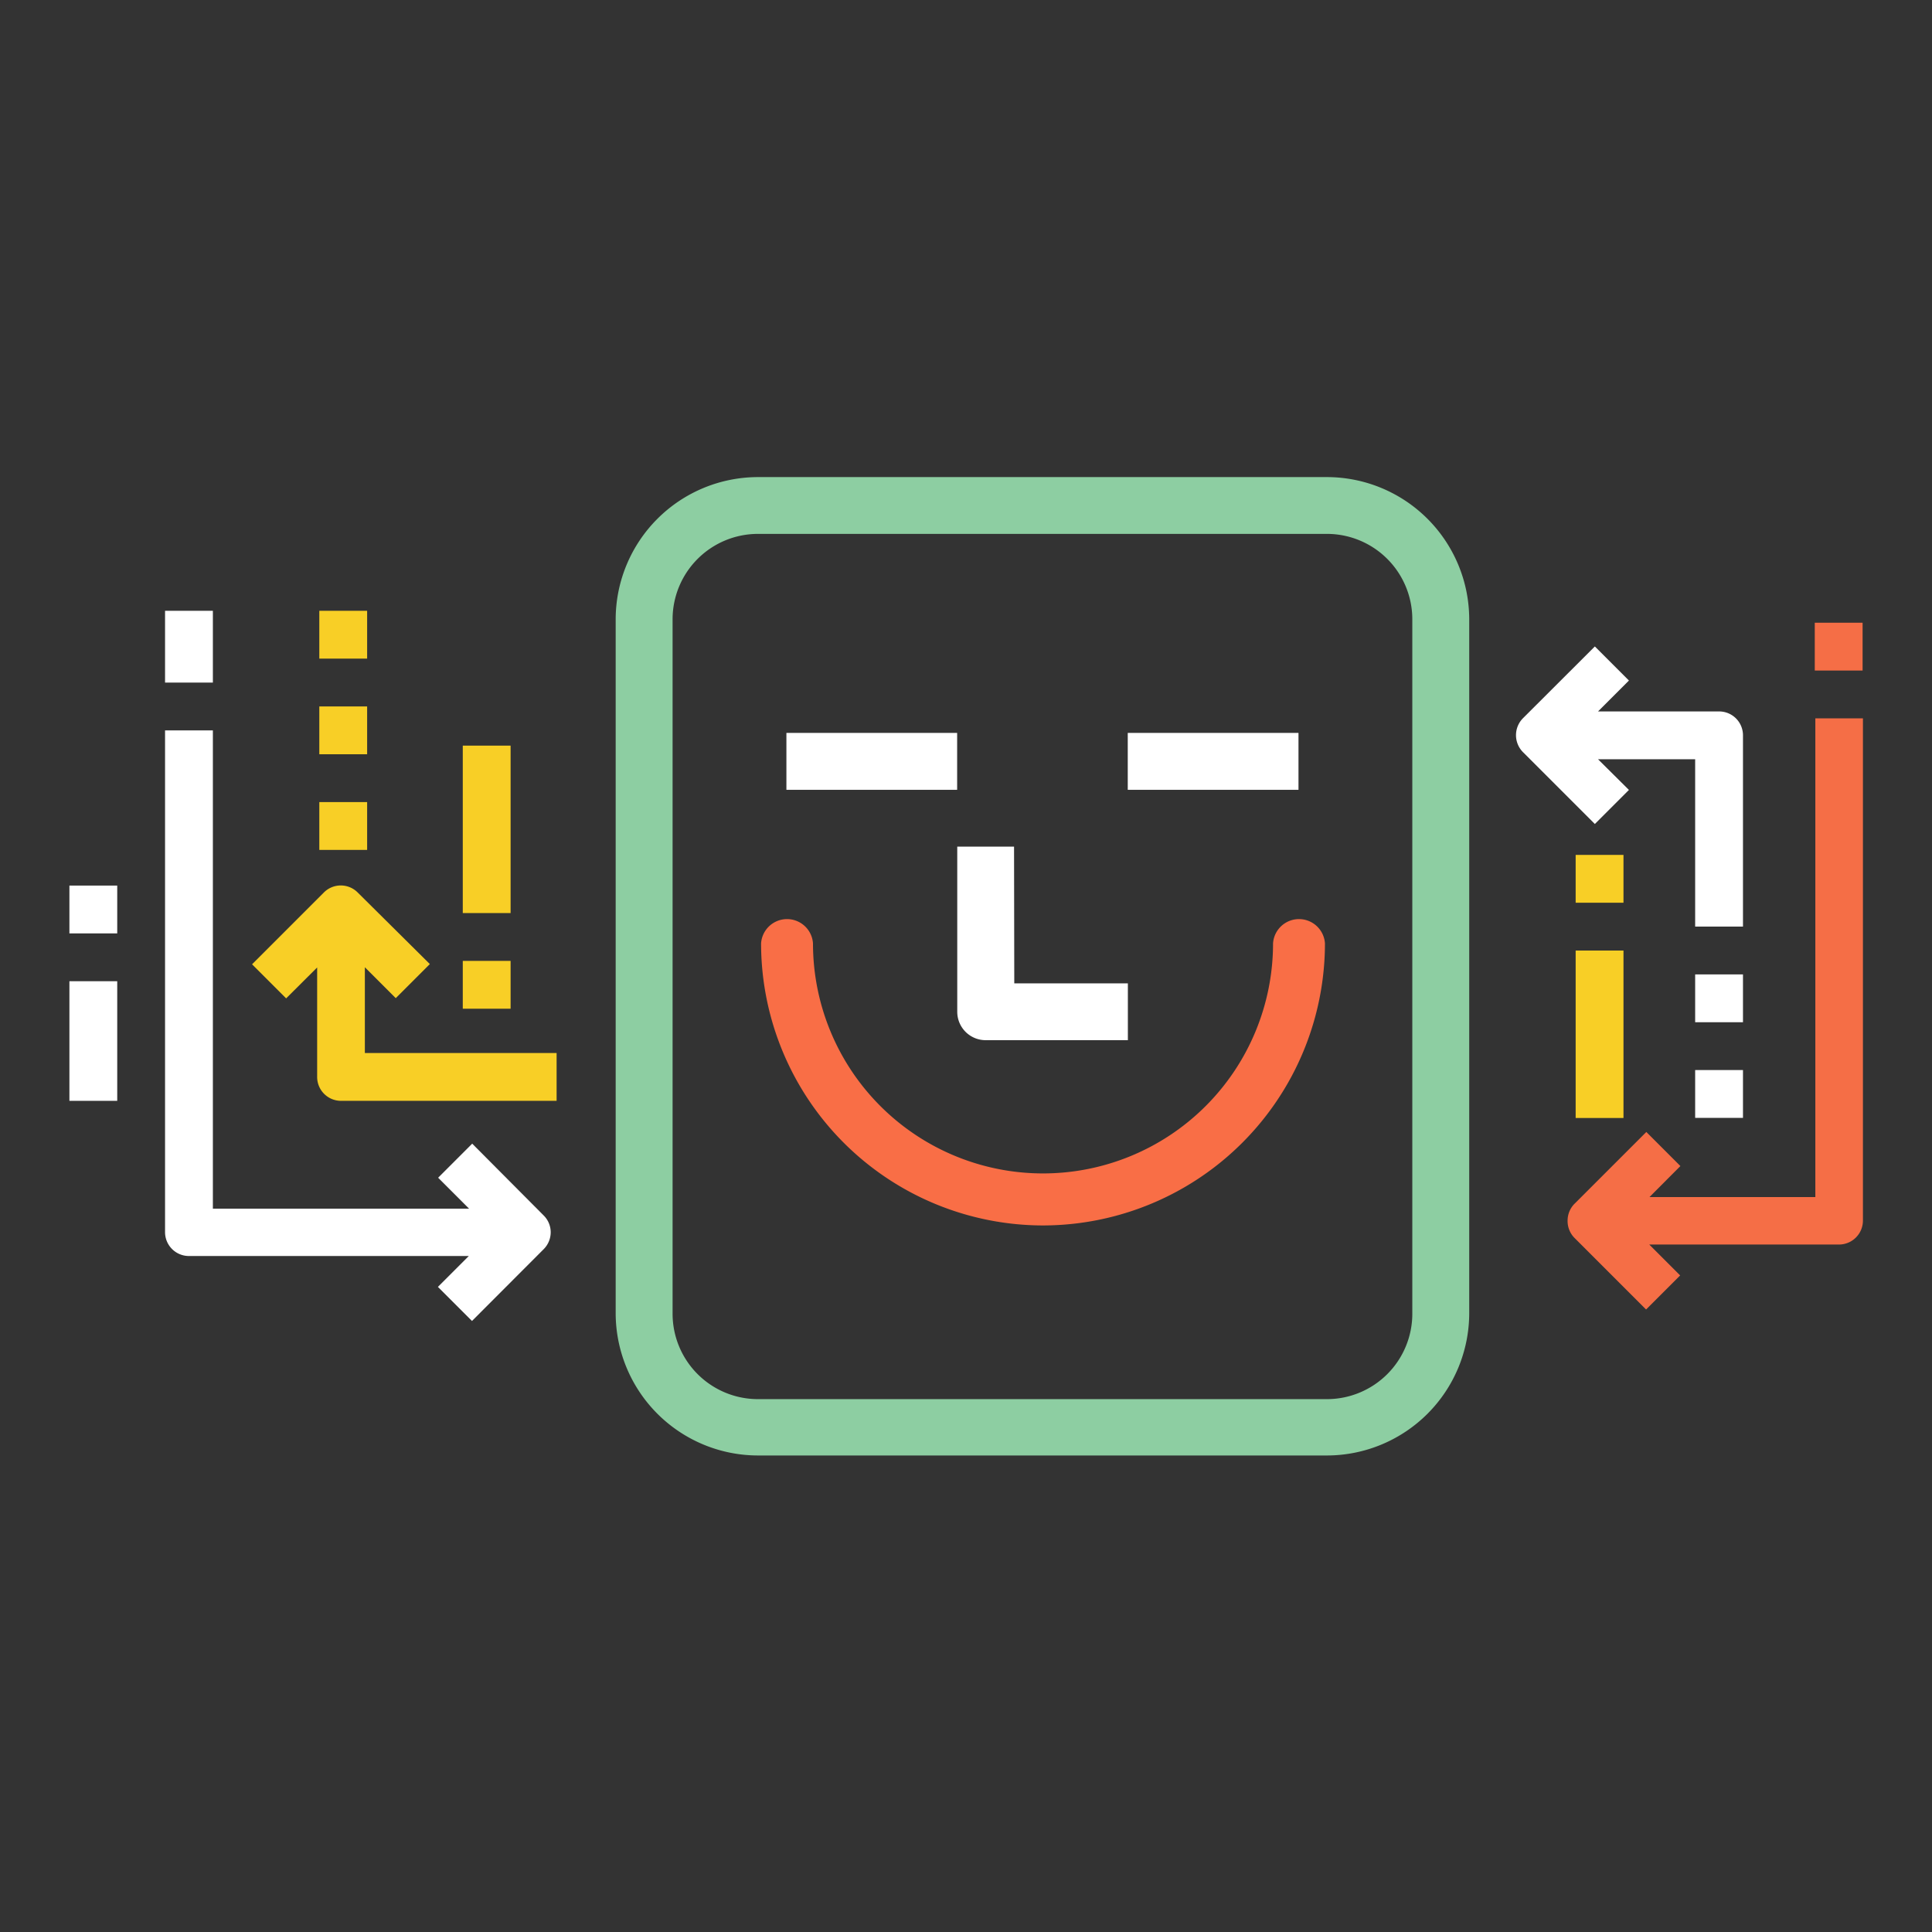 <?xml version="1.0" encoding="UTF-8"?>
<svg xmlns="http://www.w3.org/2000/svg" viewBox="0 0 170.08 170.08">
  <rect x="0" y="0" width="170.08" height="170.08" fill="#333333" stroke="none"/>
  <defs>
    <style>.cls-1{fill:#f56e46;}.cls-2{fill:#fff;}.cls-3{fill:#f8cf26;}.cls-4{fill:#8dcea2;}.cls-5{fill:#f96e46;}</style>
  </defs>
  <g id="Menú_desplegat" data-name="Menú desplegat">
    <path class="cls-1" d="M138,107.45a2.11,2.11,0,0,1,.62-1.49l6.31-6.31,3,3-2.72,2.73h14.6V63.24H164v44.21a2.11,2.11,0,0,1-2.11,2.11h-16.7l2.72,2.72-3,3-6.31-6.31A2.11,2.11,0,0,1,138,107.45Z"></path>
    <path class="cls-2" d="M140.68,66.84h8.55V81.57h4.21V64.73a2.1,2.1,0,0,0-2.1-2.1H140.68l2.72-2.72-3-3-6.32,6.31a2.12,2.12,0,0,0,0,3l6.32,6.32,3-3Z"></path>
    <rect class="cls-2" x="149.23" y="85.78" width="4.21" height="4.21"></rect>
    <rect class="cls-2" x="149.23" y="94.2" width="4.21" height="4.21"></rect>
    <rect class="cls-1" x="159.76" y="54.82" width="4.21" height="4.21"></rect>
    <rect class="cls-3" x="138.71" y="83.68" width="4.21" height="14.74"></rect>
    <rect class="cls-3" x="138.71" y="75.26" width="4.21" height="4.21"></rect>
    <path class="cls-4" d="M116.82,42H66.72A12.54,12.54,0,0,0,54.2,54.48V115.6a12.54,12.54,0,0,0,12.52,12.53h50.1a12.54,12.54,0,0,0,12.52-12.53V54.48A12.54,12.54,0,0,0,116.82,42Zm7.51,73.65a7.52,7.52,0,0,1-7.51,7.52H66.72a7.52,7.52,0,0,1-7.51-7.52V54.48A7.52,7.52,0,0,1,66.72,47h50.1a7.52,7.52,0,0,1,7.51,7.52Z"></path>
    <rect class="cls-2" x="99.28" y="64.52" width="15.03" height="5.01"></rect>
    <rect class="cls-2" x="69.23" y="64.52" width="15.03" height="5.01"></rect>
    <path class="cls-2" d="M89.27,74.53h-5V89.07a2.5,2.5,0,0,0,2.5,2.5H99.29v-5h-10Z"></path>
    <path class="cls-5" d="M91.77,107.88A24.85,24.85,0,0,1,67,83.05a2.29,2.29,0,0,1,4.57,0,20.25,20.25,0,0,0,40.5,0,2.29,2.29,0,0,1,4.57,0A24.85,24.85,0,0,1,91.77,107.88Z"></path>
    <path class="cls-2" d="M41.29,106.4l-2.72-2.72,3-3L47.86,107a2.08,2.08,0,0,1,.62,1.48,2.11,2.11,0,0,1-.62,1.49l-6.31,6.32-3-3,2.72-2.72H16.64a2.1,2.1,0,0,1-2.11-2.11V64.3h4.21v42.1Z"></path>
    <rect class="cls-2" x="14.53" y="53.77" width="4.21" height="6.32"></rect>
    <rect class="cls-2" x="6.11" y="86.38" width="4.21" height="10.53"></rect>
    <rect class="cls-2" x="6.11" y="77.96" width="4.21" height="4.21"></rect>
    <path class="cls-3" d="M32.12,85.15l2.72,2.72,3-3L31.5,78.58a2.1,2.1,0,0,0-3,0l-6.31,6.31,3,3,2.73-2.72V94.8A2.1,2.1,0,0,0,30,96.91H49V92.7H32.12Z"></path>
    <rect class="cls-3" x="28.11" y="70.61" width="4.21" height="4.21"></rect>
    <rect class="cls-3" x="28.11" y="62.19" width="4.21" height="4.21"></rect>
    <rect class="cls-3" x="28.11" y="53.77" width="4.21" height="4.21"></rect>
    <rect class="cls-3" x="40.74" y="65.64" width="4.21" height="14.74"></rect>
    <rect class="cls-3" x="40.74" y="84.59" width="4.21" height="4.21"></rect>
  </g>
</svg>
